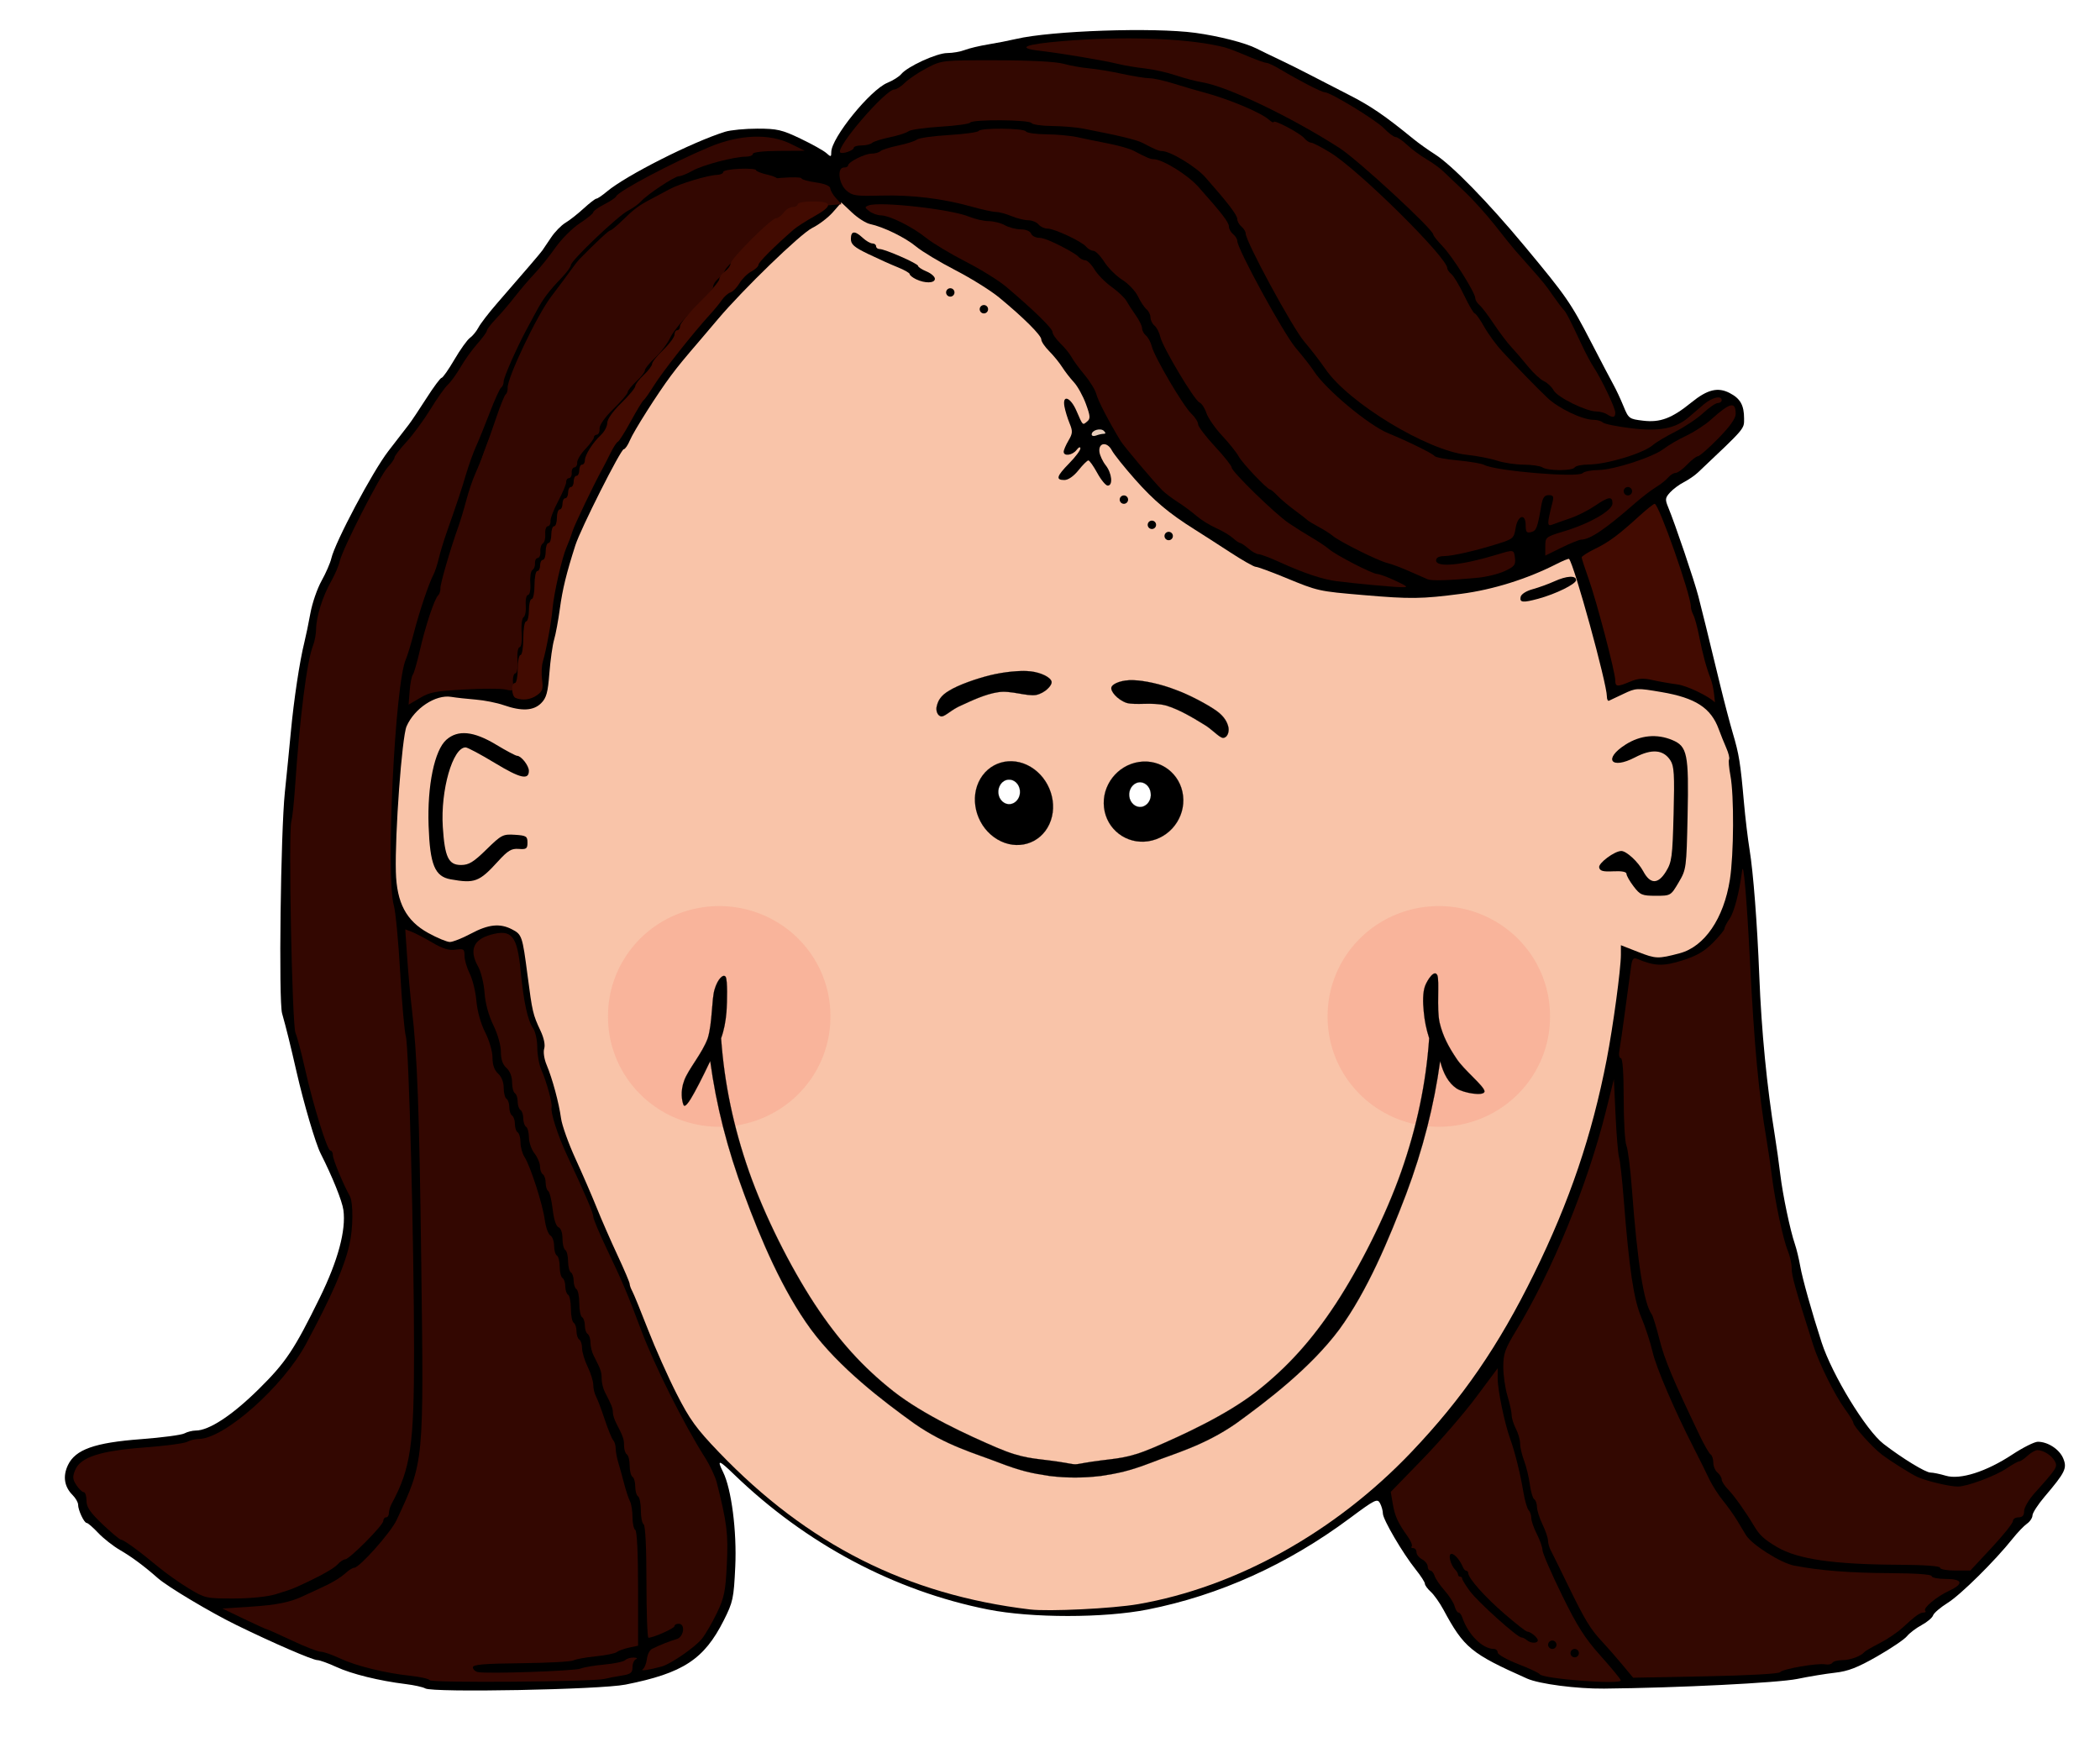 <?xml version="1.0"?><svg width="750" height="628" xmlns="http://www.w3.org/2000/svg" xmlns:xlink="http://www.w3.org/1999/xlink">
 <defs>
  <filter height="200%" width="200%" y="-50%" x="-50%" id="path2247_blur">
   <feGaussianBlur stdDeviation="10" in="SourceGraphic"/>
  </filter>
  <symbol id="svg_80" height="515.135" width="458.163">
   <g>
    <title>Layer 1</title>
    <g id="svg_72">
     <path d="m249.515,214.12c0.694,5.254 -3.563,10.146 -9.513,10.932c-5.948,0.785 -11.354,-2.839 -12.048,-8.093c-0.694,-5.255 3.594,-10.146 9.542,-10.931c5.949,-0.786 11.324,2.838 12.019,8.092l0,0z" id="svg_79" stroke-miterlimit="10" stroke-width="0.036" stroke="black" fill-rule="evenodd"/>
     <path d="m240.697,213.486c0.241,1.601 -0.906,3.11 -2.537,3.321c-1.6,0.212 -3.109,-0.936 -3.321,-2.566c-0.211,-1.601 0.937,-3.11 2.566,-3.321c1.601,-0.212 3.08,0.935 3.292,2.566l0,0z" id="svg_78" stroke-miterlimit="10" stroke-width="0.036" stroke="black" fill-rule="evenodd" fill="white"/>
     <path d="m193.742,210.859c-2.506,4.801 -0.211,10.961 5.103,13.739c5.314,2.777 11.686,1.147 14.192,-3.654c2.506,-4.801 0.212,-10.931 -5.103,-13.739c-5.314,-2.778 -11.655,-1.148 -14.192,3.654l0,0z" id="svg_77" stroke-miterlimit="10" stroke-width="0.036" stroke="black" fill-rule="evenodd"/>
     <path d="m199.449,211.825c-0.755,1.449 -0.211,3.231 1.238,3.986c1.45,0.785 3.231,0.211 4.016,-1.238c0.755,-1.449 0.181,-3.23 -1.268,-3.986c-1.45,-0.755 -3.231,-0.212 -3.986,1.238l0,0z" id="svg_76" stroke-miterlimit="10" stroke-width="0.036" stroke="black" fill-rule="evenodd" fill="white"/>
     <path d="m258.664,193.768c-2.506,-1.57 -7.55,-3.926 -11.294,-5.103c-3.864,-1.329 -8.515,-2.205 -11.384,-2.265c-3.02,-0.121 -5.646,0.755 -6.009,1.691c-0.332,0.906 1.54,2.929 4.106,3.745c2.566,0.634 7.127,-0.242 10.78,0.634c3.533,0.906 7.397,2.959 10.085,4.409c2.507,1.238 4.229,3.17 5.406,3.352c1.146,0.06 1.751,-1.238 1.57,-2.386c-0.24,-1.118 -0.936,-2.598 -3.26,-4.077l0,0z" id="svg_75" stroke-miterlimit="10" stroke-width="0.036" stroke="black" fill-rule="evenodd"/>
     <path d="m185.77,188.875c2.416,-1.329 7.398,-2.869 11.203,-3.684c3.714,-0.785 8.214,-1.208 11.053,-0.906c2.747,0.302 5.314,1.389 5.615,2.446c0.212,0.906 -1.811,2.749 -4.197,3.201c-2.566,0.393 -6.915,-1.147 -10.357,-0.664c-3.533,0.453 -7.368,2.083 -9.995,3.14c-2.658,0.966 -4.318,2.597 -5.436,2.688c-1.178,-0.061 -1.691,-1.54 -1.298,-2.567c0.302,-1.087 0.936,-2.415 3.412,-3.654l0,0z" id="svg_74" stroke-miterlimit="10" stroke-width="0.036" stroke="black" fill-rule="evenodd"/>
     <path d="m215.242,373.95c-6.584,-0.846 -9.211,-0.574 -16.729,-3.412c-7.549,-2.869 -19.688,-7.7 -28.053,-13.469c-8.334,-5.797 -14.917,-12.169 -21.53,-21.017c-6.613,-8.907 -13.559,-21.016 -17.846,-31.736c-4.258,-10.72 -6.734,-21.197 -7.609,-31.978l0,0c0.785,-1.872 1.238,-3.925 1.479,-6.401c0.181,-2.566 0.302,-7.398 -0.211,-8.305c-0.634,-0.875 -2.234,0.514 -3.05,3.021c-0.815,2.415 -0.574,7.972 -1.842,11.655c-1.45,3.594 -5.345,7.489 -6.432,10.176c-1.147,2.657 -0.574,4.953 -0.242,5.738c0.211,0.664 0.815,0.362 2.054,-1.39c1.238,-1.812 2.959,-4.711 5.284,-9.028l0,0c1.631,10.629 4.681,21.167 9.271,31.979c4.499,10.779 10.448,23.1 18.208,32.43c7.73,9.21 19.627,17.183 28.233,22.618c8.667,5.314 16.699,7.186 23.04,9.36c6.16,2.083 8.999,2.566 13.74,3.201c4.74,0.514 9.3,0.514 14.131,0c4.65,-0.635 7.52,-1.118 13.74,-3.201c6.25,-2.175 14.313,-4.046 23.039,-9.36c8.545,-5.436 20.443,-13.408 28.234,-22.618c7.729,-9.33 13.527,-21.65 18.208,-32.43c4.62,-10.812 7.64,-21.35 9.301,-31.979l0,0c0.905,3.17 2.385,5.314 4.438,6.553c1.993,1.178 7.579,1.932 7.67,0.755c0,-1.238 -5.707,-5.194 -7.67,-7.912c-2.145,-2.808 -3.715,-5.375 -4.591,-8.636c-0.845,-3.383 0,-9.874 -0.604,-11.324c-0.784,-1.539 -2.718,1.088 -3.352,2.537c-0.634,1.479 -0.634,3.956 -0.362,6.16c0.212,2.113 0.664,4.167 1.479,6.401l0,0c-0.846,10.78 -3.352,21.258 -7.609,31.978c-4.288,10.721 -11.233,22.829 -17.846,31.736c-6.613,8.848 -13.196,15.22 -21.53,21.017c-8.365,5.769 -20.504,10.6 -28.053,13.469c-7.519,2.838 -10.146,2.566 -16.729,3.412c-6.579,0.876 -3.047,0.876 -9.659,0l0,0z" id="svg_73" stroke-miterlimit="10" stroke-width="0.036" stroke="black" fill-rule="evenodd" fill="black"/>
    </g>
   </g>
  </symbol>
 </defs>
 <g>
  <title>Layer 1</title>
  <path fill="#000000" id="path2243" d="m151.889,603.05c-0.825,-0.484 -3.975,-1.184 -7,-1.555c-9.468,-1.161 -19.295,-3.587 -24.772,-6.115c-2.9,-1.339 -5.937,-2.434 -6.749,-2.434c-1.694,0 -15.812,-6.115 -28.979,-12.553c-9.239,-4.517 -24.51,-13.638 -28.024,-16.739c-4.837,-4.267 -9.306,-7.585 -13.476,-10.007c-2.475,-1.437 -5.999,-4.208 -7.831,-6.157c-1.832,-1.949 -3.672,-3.544 -4.089,-3.544c-0.934,0 -3.079,-4.562 -3.079,-6.547c0,-0.799 -0.889,-2.341 -1.975,-3.427c-2.966,-2.966 -3.544,-6.716 -1.648,-10.692c2.657,-5.572 9.521,-8.011 26.052,-9.257c7.483,-0.564 14.468,-1.487 15.522,-2.051c1.054,-0.564 2.874,-1.026 4.045,-1.026c4.772,0 13.02,-5.42 22.523,-14.8c9.66,-9.535 12.695,-14.083 21.823,-32.7c6.484,-13.225 9.391,-24.027 8.411,-31.255c-0.44,-3.243 -3.917,-11.875 -8.155,-20.245c-1.78,-3.515 -5.982,-17.765 -8.551,-29c-2.307,-10.088 -3.604,-15.329 -5.195,-21c-1.259,-4.487 -0.499,-64.786 0.995,-79c0.607,-5.775 1.567,-15.45 2.133,-21.5c1.082,-11.568 3.148,-25.27 4.825,-32c0.548,-2.2 1.528,-6.925 2.177,-10.5c0.649,-3.575 2.436,-8.75 3.972,-11.5c1.536,-2.75 3.104,-6.35 3.485,-8c1.349,-5.845 14.753,-31.075 20.365,-38.333c3.132,-4.05 6.437,-8.332 7.345,-9.515c0.908,-1.183 3.736,-5.414 6.285,-9.401c2.549,-3.988 4.975,-7.25 5.391,-7.25c0.417,0 2.473,-2.932 4.569,-6.516c2.096,-3.584 4.594,-7.071 5.549,-7.75c0.956,-0.679 2.332,-2.359 3.059,-3.734c0.727,-1.375 3.611,-5.135 6.409,-8.355c10.783,-12.411 15.725,-18.183 16.393,-19.145c0.382,-0.55 1.798,-2.645 3.148,-4.655c1.35,-2.01 3.631,-4.35 5.07,-5.2c1.439,-0.85 4.36,-3.143 6.491,-5.095c2.132,-1.952 4.203,-3.55 4.603,-3.55c0.4,0 2.086,-1.143 3.745,-2.539c6.8,-5.722 30.47,-17.695 42.207,-21.349c1.964,-0.612 7.152,-1.112 11.528,-1.112c7.067,0 8.793,0.4 15.429,3.577c4.109,1.967 8.259,4.287 9.222,5.155c1.608,1.45 1.75,1.42 1.75,-0.361c0,-5.059 13.929,-22.247 20.057,-24.748c1.956,-0.799 4.179,-2.202 4.94,-3.119c2.274,-2.74 12.692,-7.504 16.41,-7.504c1.905,0 4.73,-0.491 6.279,-1.092c1.548,-0.601 5.29,-1.495 8.315,-1.988c3.025,-0.493 7.525,-1.373 10,-1.955c12.568,-2.959 49.125,-4.206 64,-2.184c8.4,1.142 17.936,3.583 21.883,5.601c1.44,0.736 5.092,2.507 8.117,3.936c3.025,1.429 7.975,3.893 11,5.476c3.025,1.583 9.325,4.827 14,7.208c7.675,3.91 12.745,7.379 22.857,15.64c1.846,1.508 5.31,3.981 7.697,5.495c6.054,3.839 18.933,17.032 32.128,32.908c14.899,17.928 16.395,20.089 23.72,34.274c3.46,6.7 7.044,13.531 7.965,15.181c0.921,1.65 2.52,5.069 3.553,7.599c1.825,4.467 2.026,4.616 7.031,5.209c6.116,0.724 10.245,-0.837 17.245,-6.522c5.698,-4.627 9.426,-5.55 13.636,-3.373c3.823,1.977 5.168,4.352 5.168,9.124c0,3.817 0.591,3.125 -16.5,19.29c-1.1,1.04 -3.351,2.584 -5.002,3.43c-1.651,0.846 -3.879,2.507 -4.95,3.69c-1.744,1.927 -1.809,2.487 -0.62,5.352c2.427,5.849 9.291,26.119 10.735,31.7c1.451,5.61 3.022,12 7.744,31.5c1.465,6.05 3.531,13.925 4.59,17.5c2.204,7.437 2.714,10.61 3.938,24.5c0.485,5.5 1.396,13.15 2.026,17c1.326,8.111 2.736,26.409 3.468,45c0.785,19.938 2.689,39.458 5.611,57.5c0.579,3.575 1.429,9.65 1.89,13.5c0.888,7.423 3.528,20.005 5.246,25c0.567,1.65 1.408,5.138 1.868,7.75c0.798,4.53 4.15,16.484 7.642,27.25c3.766,11.612 15.875,31.455 22.142,36.283c6.666,5.136 14.984,10.217 16.727,10.217c0.943,0 3.406,0.507 5.474,1.126c5.13,1.537 14.457,-1.427 23.743,-7.545c3.825,-2.52 7.939,-4.582 9.141,-4.582c3.597,0 7.724,2.707 9.066,5.947c1.452,3.505 0.745,4.959 -6.642,13.661c-2.385,2.809 -4.336,5.821 -4.336,6.693c0,0.872 -0.885,2.205 -1.967,2.963c-1.082,0.758 -3.372,3.146 -5.089,5.307c-6.278,7.902 -18.567,20.062 -23.202,22.957c-2.616,1.635 -4.976,3.656 -5.244,4.491c-0.268,0.836 -2.105,2.391 -4.082,3.455c-1.977,1.065 -4.342,2.861 -5.256,3.991c-0.914,1.13 -5.711,4.372 -10.661,7.204c-6.975,3.991 -10.35,5.3 -15,5.819c-3.3,0.369 -9.375,1.369 -13.5,2.223c-6.76,1.399 -42.759,3.202 -69,3.456c-9.803,0.095 -23.142,-1.644 -27.5,-3.584c-20.02,-8.914 -22.532,-10.981 -29.86,-24.584c-1.333,-2.475 -3.373,-5.357 -4.532,-6.405c-1.159,-1.048 -2.108,-2.351 -2.108,-2.897c0,-0.546 -1.481,-2.838 -3.292,-5.095c-4.589,-5.72 -11.708,-17.868 -11.708,-19.979c0,-0.966 -0.461,-2.616 -1.023,-3.668c-0.943,-1.762 -1.789,-1.342 -10.75,5.325c-22.257,16.561 -46.626,27.573 -72.227,32.639c-15.589,3.085 -41.449,3.086 -57,0.002c-33.428,-6.628 -65.076,-23.465 -90.75,-48.28c-5.445,-5.263 -6.187,-5.423 -3.904,-0.843c3.005,6.029 4.958,21.187 4.361,33.841c-0.536,11.343 -0.807,12.608 -4.099,19.146c-7.028,13.956 -14.551,18.874 -35.108,22.951c-9.054,1.796 -68.822,2.938 -71.5,1.366z"/>
  <path fill="#330701" id="path2241" d="m215.889,599.649c1.375,-0.337 4.188,-0.878 6.25,-1.203c3.113,-0.49 3.75,-0.993 3.75,-2.961c0,-1.304 0.562,-2.598 1.25,-2.876c0.688,-0.277 0.327,-0.54 -0.8,-0.583c-1.127,-0.043 -2.497,0.368 -3.044,0.915c-0.547,0.547 -3.899,1.257 -7.45,1.579c-3.551,0.322 -7.356,0.967 -8.456,1.434c-2.076,0.881 -33.668,1.953 -36.75,1.248c-0.962,-0.22 -1.75,-0.979 -1.75,-1.687c0,-0.991 3.93,-1.328 17.14,-1.466c9.427,-0.099 17.865,-0.55 18.75,-1.003c0.885,-0.452 4.489,-1.11 8.008,-1.46c3.519,-0.351 6.894,-1.036 7.5,-1.522c0.606,-0.486 2.565,-1.197 4.352,-1.579l3.25,-0.695l0,-20.362c0,-12.496 -0.386,-20.6 -1,-20.98c-0.55,-0.34 -1,-2.398 -1,-4.573c0,-2.175 -0.406,-4.736 -0.903,-5.691c-0.496,-0.955 -1.427,-3.761 -2.068,-6.236c-0.641,-2.475 -1.585,-5.882 -2.097,-7.571c-0.513,-1.689 -0.932,-3.962 -0.932,-5.05c0,-1.089 -0.398,-2.406 -0.884,-2.929c-0.486,-0.523 -1.857,-3.875 -3.047,-7.45c-1.19,-3.575 -2.592,-7.281 -3.116,-8.236c-0.524,-0.955 -0.953,-2.783 -0.953,-4.062c0,-1.279 -0.9,-4.189 -2,-6.465c-1.1,-2.277 -2,-5.26 -2,-6.629c0,-1.369 -0.45,-2.767 -1,-3.107c-0.55,-0.34 -1,-1.69 -1,-3c0,-1.31 -0.45,-2.66 -1,-3c-0.55,-0.34 -1,-2.59 -1,-5c0,-2.41 -0.45,-4.66 -1,-5c-0.55,-0.34 -1,-1.69 -1,-3c0,-1.31 -0.45,-2.66 -1,-3c-0.55,-0.34 -1,-2.14 -1,-4c0,-1.86 -0.45,-3.66 -1,-4c-0.55,-0.34 -1,-1.919 -1,-3.509c0,-1.59 -0.607,-3.251 -1.349,-3.691c-0.742,-0.44 -1.635,-2.95 -1.985,-5.578c-0.738,-5.551 -5.141,-19.212 -7.231,-22.437c-0.789,-1.218 -1.435,-3.554 -1.435,-5.191c0,-1.637 -0.45,-3.254 -1,-3.594c-0.55,-0.34 -1,-1.69 -1,-3c0,-1.31 -0.45,-2.66 -1,-3c-0.55,-0.34 -1,-1.69 -1,-3c0,-1.31 -0.45,-2.66 -1,-3c-0.55,-0.34 -1,-2.097 -1,-3.904c0,-2.016 -0.773,-3.986 -2,-5.096c-1.345,-1.217 -2,-3.08 -2,-5.688c0,-2.199 -1.131,-6.11 -2.612,-9.032c-1.578,-3.114 -2.82,-7.553 -3.137,-11.217c-0.289,-3.334 -1.364,-7.732 -2.388,-9.773c-1.024,-2.041 -1.863,-4.904 -1.863,-6.363c0,-2.416 -0.286,-2.611 -3.2,-2.184c-2.337,0.343 -4.559,-0.332 -8.242,-2.503c-2.773,-1.635 -6.094,-3.373 -7.381,-3.862l-2.338,-0.889l0.706,10.256c0.388,5.641 1.111,13.631 1.605,17.756c1.985,16.566 2.712,36.061 3.412,91.5c0.905,71.564 1.015,70.423 -8.83,91.5c-2.063,4.417 -13.258,17 -15.125,17c-0.523,0 -1.776,0.748 -2.786,1.661c-2.223,2.012 -5.162,3.765 -9.822,5.857c-1.925,0.864 -4.4,2.008 -5.5,2.542c-4.644,2.253 -9.576,3.254 -19,3.858l-10,0.641l7.754,3.721c4.265,2.046 7.951,3.721 8.191,3.721c0.24,0 4.261,1.8 8.935,4c4.674,2.2 9.307,4 10.295,4c0.988,0 4.053,1.063 6.811,2.362c5.737,2.703 16.151,5.272 25.287,6.238c3.45,0.365 6.527,1.075 6.839,1.579c0.615,0.995 58.177,0.555 62.389,-0.477z"/>
  <path fill="#330801" id="path2239" d="m578.866,600.196c-0.013,-0.412 -3.228,-4.328 -7.145,-8.702c-5.74,-6.409 -8.452,-10.675 -13.977,-21.988c-3.77,-7.72 -6.855,-14.847 -6.855,-15.838c0,-0.991 -0.9,-3.566 -2,-5.723c-1.1,-2.156 -2,-4.748 -2,-5.76c0,-1.012 -0.427,-2.267 -0.948,-2.79c-0.521,-0.523 -1.364,-3.425 -1.872,-6.45c-1.135,-6.757 -3.016,-14.351 -4.706,-19c-1.995,-5.488 -4.474,-17.411 -4.474,-21.519l0,-3.733l-7.734,10.376c-4.253,5.707 -12.846,15.644 -19.095,22.082l-11.362,11.706l0.697,4.126c0.76,4.496 1.819,6.852 5.214,11.589c1.221,1.704 1.934,3.385 1.583,3.736c-0.35,0.35 -0.112,0.637 0.53,0.637c0.642,0 1.167,0.659 1.167,1.465c0,0.806 0.9,1.946 2,2.535c1.1,0.589 2,1.73 2,2.535c0,0.806 0.42,1.465 0.933,1.465c0.513,0 1.205,0.859 1.538,1.908c0.333,1.05 1.943,3.412 3.578,5.25c1.635,1.838 3.241,4.354 3.57,5.592c0.329,1.237 0.946,2.25 1.373,2.25c0.426,0 1.04,0.788 1.364,1.75c2.05,6.089 7.215,11.25 11.258,11.25c0.762,0 1.386,0.578 1.386,1.284c0,0.706 3.263,2.552 7.25,4.103c3.987,1.55 7.48,3.188 7.762,3.64c1.037,1.664 29.013,3.811 28.965,2.223z"/>
  <path fill="#000000" id="path2237" d="m560.889,590.446c0,-0.825 0.675,-1.5 1.5,-1.5c0.825,0 1.5,0.675 1.5,1.5c0,0.825 -0.675,1.5 -1.5,1.5c-0.825,0 -1.5,-0.675 -1.5,-1.5z"/>
  <path fill="#000000" id="path2235" d="m552.889,587.446c0,-0.825 0.675,-1.5 1.5,-1.5c0.825,0 1.5,0.675 1.5,1.5c0,0.825 -0.675,1.5 -1.5,1.5c-0.825,0 -1.5,-0.675 -1.5,-1.5z"/>
  <path fill="#330801" id="path2231" d="m635.743,597.255c0.766,-1.153 13.375,-3.341 16.161,-2.805c1.068,0.206 2.203,-0.048 2.522,-0.565c0.319,-0.516 1.933,-0.939 3.587,-0.939c2.785,0 6.698,-1.453 7.875,-2.924c0.275,-0.344 2.685,-1.739 5.355,-3.1c2.67,-1.362 6.327,-3.825 8.127,-5.476c4.868,-4.464 6.307,-5.5 7.643,-5.5c0.665,0 0.917,-0.292 0.56,-0.649c-0.902,-0.902 4.062,-5.042 8.54,-7.121c5.358,-2.489 4.854,-4.23 -1.224,-4.23c-2.75,0 -5,-0.45 -5,-1c0,-0.618 -5.631,-1.027 -14.75,-1.071c-14.398,-0.069 -25.049,-0.902 -34.358,-2.686c-4.793,-0.919 -15.186,-7.51 -17.25,-10.941c-0.628,-1.045 -2.043,-3.392 -3.143,-5.217c-1.1,-1.824 -3.35,-4.978 -5,-7.008c-1.65,-2.03 -3.854,-5.466 -4.897,-7.634c-2.286,-4.751 -3.139,-6.471 -5.591,-11.266c-6.832,-13.364 -13.361,-28.56 -14.641,-34.077c-0.825,-3.556 -2.66,-9.196 -4.08,-12.533c-2.707,-6.365 -4.338,-17.311 -6.27,-42.067c-0.558,-7.15 -1.306,-13.9 -1.662,-15c-0.356,-1.1 -0.92,-7.85 -1.254,-15l-0.606,-13l-2.87,11.5c-6.59,26.408 -19.183,57.118 -32.245,78.636c-3.75,6.177 -4.385,8.008 -4.385,12.635c0,2.976 0.67,7.62 1.489,10.32c0.819,2.7 1.497,5.809 1.506,6.909c0.009,1.1 0.689,3.289 1.511,4.864c0.822,1.575 1.494,3.929 1.494,5.23c0,1.301 0.641,4.062 1.424,6.136c0.783,2.074 1.709,5.897 2.058,8.497c0.349,2.6 1.058,4.989 1.576,5.309c0.518,0.32 0.958,1.568 0.976,2.773c0.019,1.205 0.903,3.991 1.966,6.191c1.063,2.2 1.947,4.794 1.966,5.764c0.019,0.97 0.457,2.545 0.975,3.5c0.517,0.955 3.347,6.686 6.287,12.736c5.982,12.308 7.93,15.5 12.272,20.111c1.65,1.752 4.773,5.318 6.94,7.925l3.94,4.74l25.915,-0.498c15.06,-0.29 26.185,-0.905 26.56,-1.469z"/>
  <path fill="#330801" id="path2229" d="m236.309,595.232c3.243,-0.892 11.95,-6.902 14.38,-9.924c1.265,-1.574 3.666,-5.707 5.336,-9.184c2.653,-5.527 3.102,-7.73 3.565,-17.5c0.514,-10.862 0.062,-14.537 -3.573,-29.039c-0.532,-2.124 -2.437,-6.174 -4.232,-9c-7.576,-11.925 -18.183,-33.122 -22.88,-45.72c-4.605,-12.353 -6.689,-17.277 -12.126,-28.648c-2.69,-5.626 -4.891,-10.863 -4.891,-11.638c0,-1.362 -2.624,-7.506 -9.453,-22.133c-3.279,-7.023 -5.903,-15.24 -5.441,-17.038c0.339,-1.317 -1.834,-9.241 -3.632,-13.246c-0.811,-1.806 -1.474,-5.419 -1.474,-8.027c0,-2.627 -0.679,-5.712 -1.521,-6.914c-1.907,-2.722 -3.334,-9.314 -4.413,-20.378c-1.235,-12.668 -3.191,-15.06 -10.633,-13.006c-6.297,1.739 -7.832,5.558 -4.569,11.368c1.026,1.826 2.061,6.04 2.302,9.365c0.275,3.8 1.44,8.094 3.135,11.56c1.56,3.189 2.698,7.199 2.698,9.51c0,2.725 0.636,4.571 2,5.805c1.227,1.11 2,3.08 2,5.096c0,1.807 0.45,3.564 1,3.904c0.55,0.34 1,1.69 1,3c0,1.31 0.45,2.66 1,3c0.55,0.34 1,1.69 1,3c0,1.31 0.45,2.66 1,3c0.55,0.34 1.01,2.054 1.022,3.809c0.012,1.755 0.902,4.316 1.978,5.691c1.076,1.375 1.966,3.486 1.978,4.691c0.012,1.205 0.472,2.469 1.022,2.809c0.55,0.34 1,1.69 1,3c0,1.31 0.406,2.633 0.902,2.939c0.496,0.306 1.211,3.225 1.59,6.486c0.425,3.666 1.226,6.136 2.098,6.47c0.839,0.322 1.41,1.948 1.41,4.014c0,1.91 0.45,3.75 1,4.09c0.55,0.34 1,2.14 1,4c0,1.86 0.45,3.66 1,4c0.55,0.34 1,1.69 1,3c0,1.31 0.45,2.66 1,3c0.55,0.34 1,2.59 1,5c0,2.41 0.45,4.66 1,5c0.55,0.34 1,1.69 1,3c0,1.31 0.45,2.66 1,3c0.55,0.34 1,1.723 1,3.073c0,1.35 0.52,3.461 1.156,4.691c2.53,4.894 2.844,5.803 2.844,8.236c0,1.39 0.52,3.534 1.156,4.764c2.428,4.697 2.844,5.755 2.844,7.236c0,0.84 0.52,2.534 1.156,3.764c2.525,4.884 2.844,5.8 2.844,8.164c0,1.35 0.45,2.733 1,3.073c0.55,0.34 1,2.14 1,4c0,1.86 0.45,3.66 1,4c0.55,0.34 1,1.915 1,3.5c0,1.585 0.45,3.16 1,3.5c0.55,0.34 1,2.59 1,5c0,2.41 0.45,4.66 1,5c0.613,0.379 1,8.344 1,20.559c0,10.968 0.322,19.941 0.717,19.941c1.748,0 9.283,-3.357 9.283,-4.136c0,-0.475 0.675,-0.864 1.5,-0.864c2.523,0 1.873,4.761 -0.75,5.495c-2.252,0.631 -5.934,2.091 -8.75,3.471c-0.825,0.404 -1.653,2.038 -1.84,3.631c-0.187,1.593 -0.862,3.249 -1.5,3.68c-1.079,0.729 2.319,0.231 6.761,-0.992z"/>
  <path fill="#f9c4a9" id="path2227" d="m406.389,572.966c35.073,-6.066 70.406,-25.706 97.595,-54.246c18.319,-19.229 31.226,-37.984 43.89,-63.774c12.713,-25.889 20.684,-49.393 25.942,-76.5c2.291,-11.807 5.073,-32.361 5.073,-37.477l0,-3.374l6.164,2.416c6.327,2.479 7.128,2.504 14.836,0.46c8.876,-2.354 15.742,-12.415 17.923,-26.265c1.43,-9.079 1.536,-30.106 0.189,-37.243c-0.518,-2.741 -0.731,-5.324 -0.474,-5.739c0.257,-0.415 -0.179,-2.223 -0.968,-4.016c-0.789,-1.794 -2.012,-4.836 -2.717,-6.761c-2.795,-7.631 -8.284,-11.187 -20.472,-13.264c-8.741,-1.49 -9.101,-1.473 -13.481,0.607c-2.475,1.176 -4.838,2.292 -5.25,2.481c-0.413,0.189 -0.75,-0.493 -0.75,-1.515c0,-4.619 -11.7,-47.161 -13.512,-49.128c-0.162,-0.176 -2.182,0.643 -4.488,1.82c-10.471,5.342 -22.699,9.168 -34,10.638c-14.233,1.851 -18.074,1.902 -34.935,0.458c-16.172,-1.385 -16.168,-1.384 -27.932,-6.234c-5.151,-2.124 -9.899,-3.862 -10.549,-3.862c-0.651,0 -4.807,-2.363 -9.236,-5.25c-4.429,-2.888 -10.032,-6.491 -12.451,-8.007c-9.241,-5.793 -14.633,-10.317 -21.398,-17.956c-3.85,-4.347 -7.591,-9.03 -8.314,-10.407c-1.66,-3.161 -4.797,-2.8 -4.43,0.51c0.141,1.27 1.153,3.45 2.25,4.844c2.232,2.838 2.673,7.265 0.723,7.265c-0.699,0 -2.377,-2.025 -3.729,-4.5c-1.352,-2.475 -2.786,-4.5 -3.186,-4.5c-0.401,0 -1.985,1.575 -3.521,3.5c-1.704,2.135 -3.67,3.5 -5.043,3.5c-3.203,0 -2.81,-1.347 1.75,-6c2.2,-2.244 3.986,-4.625 3.968,-5.29c-0.018,-0.691 -0.601,-0.459 -1.36,0.54c-1.467,1.933 -4.608,2.379 -4.608,0.654c0,-0.603 0.773,-2.404 1.718,-4.004c1.498,-2.536 1.547,-3.324 0.386,-6.154c-0.733,-1.785 -1.557,-4.484 -1.831,-5.996c-0.802,-4.418 2.149,-3.382 4.272,1.5c2.362,5.431 2.167,5.235 3.831,3.853c1.224,-1.016 1.16,-1.902 -0.452,-6.313c-1.032,-2.822 -2.953,-6.292 -4.27,-7.711c-1.317,-1.419 -3.212,-3.867 -4.211,-5.44c-0.999,-1.573 -3.083,-4.126 -4.629,-5.673c-1.547,-1.547 -2.813,-3.427 -2.813,-4.177c0,-1.483 -6.304,-7.763 -15,-14.941c-3.025,-2.497 -10.088,-6.908 -15.695,-9.801c-5.607,-2.893 -11.907,-6.686 -14,-8.429c-3.88,-3.23 -11.661,-7.031 -16.486,-8.054c-1.474,-0.312 -4.377,-2.168 -6.451,-4.124l-3.771,-3.556l-3.049,3.486c-1.677,1.917 -5,4.448 -7.386,5.623c-4.136,2.038 -24.673,21.909 -33.663,32.57c-2.2,2.609 -5.003,5.912 -6.23,7.341c-5.924,6.899 -7.985,9.409 -10.561,12.859c-4.79,6.415 -13.297,19.828 -14.654,23.105c-0.714,1.723 -1.69,3.132 -2.17,3.132c-1.074,0 -15.422,28.47 -17.278,34.285c-3.246,10.171 -4.595,15.698 -5.545,22.715c-0.558,4.125 -1.479,9.075 -2.047,11c-0.568,1.925 -1.327,7.307 -1.688,11.959c-0.539,6.958 -1.062,8.866 -2.947,10.75c-2.722,2.722 -6.92,2.945 -13.34,0.71c-2.452,-0.854 -6.952,-1.751 -10,-1.994c-3.048,-0.243 -6.992,-0.681 -8.764,-0.973c-5.574,-0.92 -13.176,4.101 -15.968,10.548c-1.641,3.789 -4.188,38.524 -3.812,52c0.307,11.035 3.692,17.428 11.527,21.768c3.209,1.778 6.703,3.232 7.765,3.232c1.061,0 4.46,-1.35 7.552,-3c6.212,-3.315 10.314,-3.747 14.588,-1.537c3.594,1.859 3.755,2.329 5.585,16.355c1.73,13.255 1.927,14.098 4.655,19.905c1.218,2.593 1.722,5.048 1.305,6.36c-0.382,1.204 -0.01,3.726 0.853,5.777c2.062,4.903 4.421,13.644 5.165,19.14c0.335,2.475 2.664,8.986 5.176,14.468c2.512,5.482 5.921,13.349 7.576,17.482c1.655,4.133 4.977,11.726 7.382,16.874c2.406,5.148 4.374,9.775 4.374,10.281c0,0.507 0.428,1.703 0.951,2.658c0.523,0.955 3.049,7.136 5.614,13.736c2.565,6.6 7.157,16.899 10.205,22.886c4.675,9.185 7.039,12.447 15.126,20.873c31.58,32.902 67.168,50.886 111.104,56.145c6.613,0.792 29.509,-0.329 38.5,-1.884z"/>
  <path fill="#000000" id="path2213" d="m583.44,316.602c-1.403,-1.839 -2.551,-3.861 -2.551,-4.492c0,-0.736 -1.692,-1.061 -4.713,-0.906c-3.67,0.189 -4.787,-0.117 -5.049,-1.38c-0.321,-1.547 5.508,-5.878 7.911,-5.878c1.837,0 6.04,3.885 7.832,7.238c2.495,4.671 5.265,4.719 8.094,0.141c2.11,-3.414 2.342,-5.156 2.743,-20.536c0.37,-14.201 0.19,-17.182 -1.156,-19.237c-2.507,-3.825 -6.616,-4.172 -12.57,-1.059c-8.639,4.517 -11.549,0.601 -3.396,-4.569c5.286,-3.352 11.129,-3.914 16.664,-1.601c5.372,2.245 5.933,5 5.467,26.867c-0.404,18.959 -0.454,19.33 -3.214,24.006c-2.789,4.726 -2.83,4.75 -8.157,4.75c-4.896,0 -5.572,-0.286 -7.905,-3.344z"/>
  <path fill="#000000" id="path2211" d="m160.941,314.065c-5.662,-1.016 -7.374,-5.174 -7.871,-19.126c-0.511,-14.337 2.113,-27.01 6.366,-30.742c4.12,-3.616 9.734,-3.061 17.711,1.75c3.648,2.2 7.037,4 7.532,4c1.452,0 4.21,3.511 4.21,5.36c0,3.408 -3.082,2.702 -12.121,-2.773c-5.073,-3.073 -9.788,-5.587 -10.479,-5.587c-4.597,0 -8.985,15.298 -8.143,28.392c0.695,10.818 2.026,13.608 6.491,13.608c2.809,0 4.449,-0.999 9.089,-5.539c5.36,-5.243 5.903,-5.524 10.163,-5.25c4.056,0.261 4.5,0.536 4.5,2.789c0,2.185 -0.394,2.47 -3.134,2.262c-2.606,-0.198 -3.86,0.56 -7.447,4.5c-6.624,7.277 -8.273,7.898 -16.867,6.356z"/>
  <path fill="#000000" id="path2203" d="m543.07,213.243c0.195,-1.015 1.942,-2.148 4.323,-2.804c2.197,-0.606 5.668,-1.864 7.713,-2.797c4.394,-2.004 7.782,-2.195 7.782,-0.44c0,1.382 -7.238,4.946 -13.5,6.647c-5.494,1.492 -6.7,1.377 -6.319,-0.606z"/>
  <path fill="#000000" id="path2199" d="m415.889,191.446c0,-0.825 0.675,-1.5 1.5,-1.5c0.825,0 1.5,0.675 1.5,1.5c0,0.825 -0.675,1.5 -1.5,1.5c-0.825,0 -1.5,-0.675 -1.5,-1.5z"/>
  <path fill="#000000" id="path2197" d="m409.889,187.446c0,-0.825 0.675,-1.5 1.5,-1.5c0.825,0 1.5,0.675 1.5,1.5c0,0.825 -0.675,1.5 -1.5,1.5c-0.825,0 -1.5,-0.675 -1.5,-1.5z"/>
  <path fill="#000000" id="path2195" d="m399.889,178.446c0,-0.825 0.675,-1.5 1.5,-1.5c0.825,0 1.5,0.675 1.5,1.5c0,0.825 -0.675,1.5 -1.5,1.5c-0.825,0 -1.5,-0.675 -1.5,-1.5z"/>
  <path fill="#000000" id="path2193" d="m349.889,110.446c0,-0.825 0.675,-1.5 1.5,-1.5c0.825,0 1.5,0.675 1.5,1.5c0,0.825 -0.675,1.5 -1.5,1.5c-0.825,0 -1.5,-0.675 -1.5,-1.5z"/>
  <path fill="#000000" id="path2191" d="m337.889,104.446c0,-0.825 0.675,-1.5 1.5,-1.5c0.825,0 1.5,0.675 1.5,1.5c0,0.825 -0.675,1.5 -1.5,1.5c-0.825,0 -1.5,-0.675 -1.5,-1.5z"/>
  <path fill="#000000" id="path2189" d="m327.139,99.726c-1.238,-0.597 -2.25,-1.418 -2.25,-1.824c0,-0.406 -1.913,-1.503 -4.25,-2.438c-2.338,-0.935 -7.062,-3.056 -10.5,-4.713c-5.089,-2.453 -6.25,-3.459 -6.25,-5.409c0,-2.92 1.382,-3.049 4.23,-0.395c1.181,1.1 2.737,2 3.458,2c0.721,0 1.311,0.45 1.311,1c0,0.55 0.562,0.999 1.25,0.997c1.892,-0.004 13.75,5.197 13.75,6.032c0,0.401 1.35,1.288 3,1.971c1.65,0.683 3,1.863 3,2.621c0,1.627 -3.532,1.71 -6.75,0.158z"/>
  <path fill="#330701" id="path2187" d="m98.389,569.437c2.75,-0.818 5.9,-1.89 7,-2.382c8.05,-3.6 13.722,-6.696 15.142,-8.265c0.917,-1.014 2.149,-1.843 2.736,-1.843c1.524,0 13.622,-12.186 13.622,-13.721c0,-0.703 0.45,-1.279 1,-1.279c0.55,0 1,-0.681 1,-1.514c0,-0.832 0.422,-2.295 0.938,-3.25c6.872,-12.721 8.066,-20.885 8.048,-55.027c-0.02,-38.444 -1.844,-108.228 -2.927,-112.005c-0.508,-1.771 -1.422,-12.104 -2.032,-22.962c-0.61,-10.858 -1.622,-21.542 -2.248,-23.742c-2.972,-10.433 0.408,-79.646 4.297,-88c0.512,-1.1 1.803,-5.375 2.868,-9.5c1.969,-7.623 5.385,-17.753 7.019,-20.813c0.495,-0.928 1.332,-3.487 1.86,-5.687c0.527,-2.2 1.75,-6.25 2.717,-9c4.064,-11.558 5.314,-15.311 6.995,-21c0.975,-3.3 2.589,-7.8 3.587,-10c0.998,-2.2 3.241,-7.724 4.984,-12.276c1.743,-4.552 3.557,-8.516 4.032,-8.809c0.475,-0.293 0.863,-1.282 0.863,-2.197c0,-1.429 4.875,-12.436 8.291,-18.718c0.598,-1.1 2.087,-3.86 3.308,-6.133c2.511,-4.674 4.474,-7.285 9.151,-12.171c1.788,-1.868 3.25,-3.879 3.25,-4.47c0,-1.584 16.771,-17.557 20.392,-19.422c1.71,-0.88 3.783,-2.358 4.608,-3.285c2.249,-2.525 12.028,-9.02 13.582,-9.02c0.747,0 2.94,-0.889 4.873,-1.975c3.681,-2.068 14.927,-5.025 19.107,-5.025c1.341,0 2.438,-0.45 2.438,-1c0,-0.591 3.785,-1.022 9.25,-1.053l9.25,-0.053l-4.936,-2.447c-7.663,-3.799 -18.335,-3.396 -29.064,1.099c-13.188,5.525 -32.607,15.804 -33.342,17.648c-0.188,0.473 -2.101,1.756 -4.25,2.853c-2.149,1.096 -3.908,2.359 -3.908,2.805c0,0.446 -2.146,2.202 -4.768,3.901c-2.622,1.699 -6.56,5.63 -8.75,8.736c-2.19,3.106 -5.557,7.304 -7.483,9.329c-1.926,2.025 -5.072,5.707 -6.992,8.182c-1.92,2.475 -4.957,6.032 -6.749,7.903c-1.792,1.872 -3.258,3.783 -3.258,4.247c0,0.464 -1.505,2.533 -3.345,4.597c-1.84,2.064 -4.544,5.824 -6.009,8.356c-1.465,2.532 -3.522,5.379 -4.57,6.328c-1.048,0.949 -3.857,4.908 -6.241,8.799c-2.384,3.891 -6.245,9.143 -8.579,11.672c-2.334,2.529 -4.247,5.023 -4.25,5.543c-0.003,0.52 -1.092,2.095 -2.42,3.5c-2.775,2.937 -16.123,29.066 -17.142,33.555c-0.374,1.65 -1.777,4.921 -3.116,7.27c-2.97,5.207 -5.302,12.627 -5.317,16.915c-0.006,1.752 -0.509,4.452 -1.118,6c-2.203,5.603 -4.718,25.516 -6.452,51.094c-0.346,5.103 -0.924,10.375 -1.285,11.715c-1.091,4.054 0.266,72.706 1.493,75.506c0.602,1.375 2.1,7 3.328,12.5c2.926,13.11 7.998,29.5 9.129,29.5c0.492,0 0.895,0.744 0.895,1.654c0,1.489 3.589,10.157 6.039,14.583c1.299,2.348 1.214,11.658 -0.16,17.499c-1.934,8.223 -6.331,18.262 -15.445,35.264c-8.2,15.297 -29.308,34 -38.373,34c-1.206,0 -3.052,0.46 -4.103,1.022c-1.05,0.562 -7.883,1.467 -15.184,2.01c-15.852,1.18 -22.911,3.469 -24.805,8.042c-1.006,2.428 -0.933,3.331 0.435,5.42c0.903,1.378 2.082,2.506 2.619,2.506c0.537,0 0.977,1.351 0.977,3.001c0,2.352 1.244,4.186 5.75,8.479c3.163,3.013 6.118,5.487 6.567,5.499c1,0.026 6.483,4.017 13.246,9.644c2.785,2.316 7.735,5.823 11,7.792c5.762,3.475 6.232,3.58 15.937,3.572c5.921,-0.005 12.039,-0.615 15,-1.496z"/>
  <path fill="#330801" id="path2185" d="m711.291,552.792c4.179,-4.485 7.598,-8.76 7.598,-9.5c0,-0.74 0.9,-1.346 2,-1.346c1.404,0 2.004,-0.671 2.012,-2.25c0.007,-1.237 1.694,-4.123 3.75,-6.413c7.991,-8.901 8.289,-9.372 7.208,-11.392c-1.113,-2.079 -4.053,-3.945 -6.216,-3.945c-0.757,0 -2.343,0.9 -3.524,2c-1.181,1.1 -2.511,2 -2.956,2c-0.445,0 -2.428,1.099 -4.405,2.443c-4.108,2.791 -14.198,6.557 -17.57,6.557c-2.89,0 -11.041,-1.929 -14.299,-3.384c-2.295,-1.025 -9.597,-5.616 -12.862,-8.086c-3.345,-2.531 -10.138,-10.125 -10.138,-11.333c0,-0.442 -1.306,-2.579 -2.902,-4.75c-3.638,-4.948 -9.318,-16.374 -11.405,-22.947c-6.504,-20.476 -7.692,-24.709 -7.692,-27.394c0,-1.671 -0.624,-4.516 -1.387,-6.322c-1.643,-3.89 -4.571,-17.642 -5.702,-26.784c-0.442,-3.575 -1.302,-9.425 -1.91,-13c-2.792,-16.416 -4.393,-33.647 -5.899,-63.5c-1.132,-22.434 -2.324,-36.256 -2.804,-32.5c-0.981,7.682 -2.835,14.821 -4.455,17.154c-1.014,1.46 -1.843,3.059 -1.843,3.553c0,0.494 -1.857,2.773 -4.126,5.065c-3.075,3.105 -5.87,4.717 -10.969,6.327c-6.81,2.149 -9.827,2.044 -16.094,-0.564c-1.347,-0.561 -1.784,-0.028 -2.159,2.631c-0.258,1.833 -1.192,8.734 -2.075,15.334c-0.883,6.6 -1.833,13.238 -2.111,14.75c-0.281,1.532 -0.054,2.75 0.514,2.75c0.646,0 1.02,5.3 1.02,14.453c0,7.949 0.439,15.487 0.976,16.75c0.537,1.263 1.427,8.372 1.979,15.797c1.936,26.07 4.261,40.696 7.075,44.5c0.407,0.55 1.648,4.6 2.758,9c1.811,7.178 4.752,14.201 14.332,34.221c1.637,3.422 3.405,6.486 3.928,6.809c0.523,0.323 0.952,1.632 0.952,2.907c0,1.275 0.675,2.879 1.5,3.563c0.825,0.685 1.5,1.803 1.5,2.486c0,0.683 1.059,2.315 2.353,3.628c2.091,2.12 6.232,7.946 9.186,12.923c1.996,3.362 3.664,4.893 8.296,7.612c7.357,4.318 20.147,6.169 43.415,6.281c9.119,0.044 14.75,0.453 14.75,1.071c0,0.55 2.431,1 5.402,1l5.402,0l7.598,-8.154z"/>
  <path fill="#420b01" id="path2183" d="m612.147,247.696c-0.217,-1.788 -0.752,-4.15 -1.188,-5.25c-1.486,-3.745 -2.911,-8.989 -4.078,-15c-0.641,-3.3 -1.576,-6.781 -2.079,-7.736c-0.503,-0.955 -0.914,-2.294 -0.914,-2.977c0,-4.24 -11.443,-36.787 -12.934,-36.787c-0.39,0 -2.808,1.912 -5.373,4.25c-7.58,6.906 -10.979,9.429 -15.973,11.855c-2.596,1.261 -4.721,2.627 -4.721,3.035c0,0.408 1.1,3.805 2.443,7.551c2.824,7.871 9.557,33.488 9.557,36.363c0,2.343 0.676,2.398 5.379,0.432c2.782,-1.162 4.61,-1.29 7.872,-0.55c2.337,0.53 6.325,1.23 8.862,1.555c3.435,0.44 11.217,4.157 13.463,6.431c0.042,0.043 -0.101,-1.385 -0.318,-3.172z"/>
  <path transform="rotate(-4.363, 222.822, 156.809)" fill="#330701" id="path2181" d="m159.161,241.667c6.511,0.125 13.123,0.632 14.693,1.127c2.728,0.86 2.855,0.758 2.855,-2.296c0,-1.758 0.499,-3.196 1.109,-3.196c0.61,0 1.109,-2.069 1.109,-4.599c0,-2.529 0.499,-4.599 1.109,-4.599c0.61,0 1.109,-2.252 1.109,-5.004c0,-2.752 0.499,-5.26 1.109,-5.573c0.61,-0.313 1.109,-2.2 1.109,-4.193c0,-1.994 0.499,-3.625 1.109,-3.625c0.61,0 1.109,-1.838 1.109,-4.085c0,-2.247 0.499,-4.34 1.109,-4.653c0.61,-0.313 1.109,-1.372 1.109,-2.354c0,-0.982 0.499,-1.785 1.109,-1.785c0.61,0 1.109,-1.01 1.109,-2.245c0,-1.235 0.499,-2.501 1.109,-2.814c0.61,-0.313 1.109,-1.786 1.109,-3.273c0,-1.488 0.499,-2.705 1.109,-2.705c0.61,0 1.109,-0.786 1.109,-1.746c0,-0.96 1.497,-4.107 3.327,-6.992c1.83,-2.885 3.327,-5.824 3.327,-6.532c0,-0.707 0.499,-1.286 1.109,-1.286c0.61,0 1.109,-0.828 1.109,-1.839c0,-1.012 0.499,-1.839 1.109,-1.839c0.61,0 1.109,-0.736 1.109,-1.635c0,-0.899 1.497,-2.994 3.327,-4.656c1.83,-1.662 3.327,-3.409 3.327,-3.884c0,-0.475 0.499,-0.863 1.109,-0.863c0.61,0 1.113,-0.931 1.119,-2.069c0.006,-1.241 2.207,-3.911 5.498,-6.668c3.019,-2.529 5.509,-5.039 5.535,-5.576c0.026,-0.538 1.544,-2.167 3.374,-3.621c1.83,-1.454 3.327,-3.106 3.327,-3.671c0,-0.565 1.785,-2.453 3.966,-4.197c2.181,-1.743 4.89,-4.825 6.019,-6.849c1.129,-2.023 5.327,-6.369 9.329,-9.657c4.002,-3.288 7.282,-6.551 7.288,-7.25c0.006,-0.699 0.932,-1.941 2.056,-2.759c1.124,-0.818 2.247,-1.995 2.495,-2.615c0.726,-1.816 16.744,-14.968 18.23,-14.968c0.745,0 1.968,-0.612 2.717,-1.361c2.68,-2.679 8.119,-4.158 15.288,-4.158l7.165,0l-1.791,-2.267c-0.985,-1.247 -1.791,-2.904 -1.791,-3.683c0,-0.9 -1.816,-1.818 -4.99,-2.522c-2.745,-0.609 -4.99,-1.435 -4.99,-1.836c0,-0.401 -3.244,-0.729 -7.208,-0.729c-4.066,0 -7.208,0.401 -7.208,0.92c0,0.506 -1.217,0.92 -2.704,0.92c-4.288,0 -16.646,2.597 -21.311,4.479c-2.345,0.946 -6.01,2.392 -8.145,3.214c-5.487,2.112 -7.674,3.332 -13.005,7.254c-2.579,1.897 -5.082,3.449 -5.563,3.449c-0.71,0 -6.234,3.884 -14.146,9.944c-0.61,0.467 -2.357,2.165 -3.881,3.773c-1.525,1.608 -5.651,5.767 -9.168,9.243c-6.501,6.424 -20.773,28.506 -20.773,32.141c0,0.998 -0.431,2.036 -0.957,2.306c-0.526,0.27 -2.564,3.916 -4.529,8.102c-1.964,4.186 -4.477,9.267 -5.583,11.29c-1.106,2.023 -2.872,6.162 -3.923,9.197c-1.052,3.035 -2.651,7.174 -3.553,9.197c-3.523,7.899 -8.069,20.018 -8.069,21.513c0,0.865 -0.459,1.966 -1.02,2.446c-1.454,1.245 -5.386,10.658 -8.049,19.269c-1.252,4.047 -2.651,7.772 -3.109,8.278c-0.458,0.506 -1.166,3.087 -1.572,5.735l-0.738,4.815l4.195,-2.056c3.738,-1.832 5.483,-2.031 16.033,-1.829z"/>
  <path fill="#420b01" id="path2179" d="m191.779,248.31c1.963,-1.375 2.253,-2.256 1.815,-5.516c-0.286,-2.134 -0.146,-5.11 0.311,-6.614c1.175,-3.865 3.029,-14.004 3.426,-18.734c0.454,-5.426 3.392,-18.316 5.014,-22c0.726,-1.65 1.648,-4.125 2.049,-5.5c0.642,-2.205 7.758,-17.08 10.764,-22.5c0.61,-1.1 1.915,-3.647 2.9,-5.66c0.985,-2.013 2.158,-3.813 2.608,-4c0.45,-0.187 2.534,-3.49 4.633,-7.34c2.098,-3.85 4.147,-7.225 4.553,-7.5c0.406,-0.275 1.997,-2.525 3.536,-5c3.286,-5.285 14.065,-18.942 20.501,-25.974c1.375,-1.503 3.163,-3.7 3.973,-4.882c0.81,-1.183 2.175,-2.373 3.034,-2.646c0.858,-0.272 2.304,-1.755 3.213,-3.294c0.909,-1.539 2.807,-3.416 4.216,-4.17c1.41,-0.754 2.563,-1.84 2.563,-2.411c0,-0.893 5.515,-6.42 12.5,-12.528c1.1,-0.962 4.362,-3.064 7.249,-4.672c6.9,-3.842 6.827,-5.423 -0.249,-5.423c-3.025,0 -5.5,0.45 -5.5,1c0,0.55 -0.801,1 -1.779,1c-0.979,0 -2.428,0.9 -3.221,2c-0.793,1.1 -2.024,2 -2.737,2c-1.689,0 -16.263,14.574 -16.263,16.263c0,0.712 -0.9,1.944 -2,2.737c-1.1,0.793 -2,2.039 -2,2.769c0,0.73 -3.15,4.434 -7,8.231c-3.85,3.797 -7,7.6 -7,8.452c0,0.852 -0.45,1.548 -1,1.548c-0.55,0 -1,0.71 -1,1.578c0,0.868 -1.8,3.308 -4,5.422c-2.2,2.114 -4,4.373 -4,5.02c0,0.647 -1.35,2.438 -3,3.98c-1.65,1.541 -3,3.326 -3,3.966c0,0.64 -2.25,3.355 -5,6.034c-3.009,2.931 -5,5.746 -5,7.07c0,1.21 -1.012,3.152 -2.25,4.315c-2.982,2.803 -5.75,7.173 -5.75,9.079c0,0.844 -0.45,1.535 -1,1.535c-0.55,0 -1,0.9 -1,2c0,1.1 -0.45,2 -1,2c-0.55,0 -1,0.9 -1,2c0,1.1 -0.45,2 -1,2c-0.55,0 -1,0.9 -1,2c0,1.1 -0.45,2 -1,2c-0.55,0 -1,0.9 -1,2c0,1.1 -0.45,2 -1,2c-0.55,0 -1,1.35 -1,3c0,1.65 -0.45,3 -1,3c-0.55,0 -1,1.35 -1,3c0,1.65 -0.45,3 -1,3c-0.55,0 -1,1.35 -1,3c0,1.65 -0.45,3 -1,3c-0.55,0 -1,0.9 -1,2c0,1.1 -0.45,2 -1,2c-0.55,0 -1,2.25 -1,5c0,2.75 -0.45,5 -1,5c-0.55,0 -1,1.8 -1,4c0,2.2 -0.45,4 -1,4c-0.556,0 -1,2.667 -1,6c0,3.333 -0.444,6 -1,6c-0.55,0 -1,2.25 -1,5c0,2.75 -0.45,5 -1,5c-1.451,0 -1.229,4.741 0.25,5.338c2.475,0.999 5.348,0.632 7.641,-0.974z"/>
  <path fill="#330701" id="path2177" d="m498.389,207.425c-2.75,-1.295 -5.69,-2.383 -6.533,-2.417c-1.865,-0.075 -14.749,-6.734 -17.309,-8.946c-1.013,-0.875 -3.779,-2.722 -6.147,-4.103c-2.368,-1.381 -6.039,-3.69 -8.158,-5.13c-4.911,-3.338 -20.353,-18.387 -20.353,-19.836c0,-0.603 -2.7,-3.998 -6,-7.546c-3.3,-3.547 -6,-7.118 -6,-7.934c0,-0.817 -1.088,-2.515 -2.419,-3.775c-2.924,-2.769 -13.179,-20.21 -14.111,-23.999c-0.367,-1.49 -1.297,-3.233 -2.068,-3.872c-0.771,-0.64 -1.402,-1.813 -1.402,-2.608c0,-0.794 -1.014,-2.877 -2.253,-4.628c-1.239,-1.751 -2.747,-4.077 -3.35,-5.17c-0.604,-1.093 -2.986,-3.343 -5.294,-5c-2.308,-1.657 -5.069,-4.476 -6.135,-6.264c-1.066,-1.788 -2.565,-3.25 -3.331,-3.25c-0.766,0 -1.958,-0.682 -2.65,-1.515c-0.692,-0.833 -10.772,-6.485 -13.601,-6.485c-1.347,0 -2.708,-0.675 -3.025,-1.5c-0.338,-0.881 -1.873,-1.515 -3.719,-1.535c-1.729,-0.019 -4.268,-0.679 -5.643,-1.465c-1.375,-0.786 -3.977,-1.445 -5.782,-1.465c-1.805,-0.019 -4.955,-0.736 -7,-1.592c-6.358,-2.662 -31.949,-5.528 -35.882,-4.019c-1.475,0.566 -1.448,0.778 0.26,2.071c1.047,0.792 2.871,1.455 4.054,1.472c3.179,0.047 11.241,4.042 16.193,8.024c2.389,1.921 8.749,5.746 14.135,8.5c5.386,2.754 11.914,6.808 14.508,9.008c9.942,8.432 16.513,14.856 16.513,16.144c0,0.737 1.283,2.58 2.852,4.098c1.569,1.517 3.349,3.705 3.957,4.863c0.608,1.157 2.702,4.016 4.655,6.353c1.952,2.337 3.846,5.44 4.207,6.896c0.564,2.268 4.334,9.545 8.623,16.642c1.177,1.948 11.508,14.189 14.922,17.682c0.944,0.965 3.419,2.843 5.5,4.173c2.081,1.33 5.095,3.559 6.696,4.955c1.602,1.396 4.752,3.355 7,4.354c2.248,0.999 4.96,2.609 6.026,3.579c1.066,0.97 2.235,1.763 2.597,1.763c0.362,0 1.696,0.9 2.964,2c1.268,1.1 2.901,2 3.628,2c0.727,0 4.151,1.296 7.609,2.88c8.291,3.797 15.298,6.136 20.241,6.755c6.991,0.876 19.906,2.075 23.022,2.138c2.73,0.055 2.55,-0.151 -2,-2.295z"/>
  <path fill="#330701" id="path2175" d="m527.889,206.341c3.025,-0.285 7.3,-1.348 9.5,-2.361c3.425,-1.578 3.955,-2.234 3.684,-4.569c-0.366,-3.155 -0.402,-3.163 -6.255,-1.374c-12.769,3.902 -21.928,4.786 -21.928,2.118c0,-0.953 0.988,-1.5 2.75,-1.523c3.192,-0.041 11.329,-1.903 19.396,-4.438c5.357,-1.684 5.678,-1.97 6.262,-5.592c0.751,-4.66 3.592,-5.4 3.592,-0.936c0,2.366 0.348,2.792 1.943,2.378c1.887,-0.49 2.229,-1.38 3.634,-9.475c0.493,-2.842 1.116,-3.719 2.643,-3.719c1.655,0 1.885,0.445 1.34,2.595c-1.98,7.823 -1.977,8.685 0.031,7.904c1.05,-0.408 3.934,-1.431 6.409,-2.273c2.475,-0.842 6.381,-2.814 8.68,-4.382c4.926,-3.36 6.32,-3.556 6.32,-0.888c0,2.522 -8.088,7.184 -17.25,9.944c-6.588,1.985 -6.75,2.113 -6.75,5.367l0,3.333l5.75,-2.835c3.162,-1.559 6.335,-2.849 7.05,-2.866c3.236,-0.077 8.634,-3.725 19.2,-12.974c2.475,-2.166 5.85,-4.754 7.5,-5.75c1.65,-0.996 3.618,-2.553 4.372,-3.46c0.755,-0.907 1.954,-1.648 2.665,-1.648c0.711,0 2.567,-1.339 4.124,-2.975c1.557,-1.636 3.29,-2.975 3.849,-2.975c0.56,0 3.824,-2.862 7.253,-6.361c4.162,-4.245 6.235,-7.159 6.235,-8.76c0,-4.601 -1.981,-4.141 -8.847,2.053c-2.009,1.813 -5.968,4.389 -8.796,5.724c-2.829,1.336 -6.415,3.42 -7.969,4.633c-3.864,3.014 -17.881,7.575 -23.437,7.626c-2.503,0.023 -5.036,0.524 -5.63,1.113c-1.703,1.689 -30.967,-0.752 -35.089,-2.926c-0.952,-0.502 -5.225,-1.236 -9.495,-1.63c-4.27,-0.394 -8,-1.096 -8.289,-1.559c-0.52,-0.835 -9.656,-5.329 -16.523,-8.128c-7.016,-2.86 -22.407,-15.705 -26.527,-22.139c-1.011,-1.578 -3.939,-5.324 -6.508,-8.323c-4.296,-5.017 -20.888,-35.377 -20.888,-38.222c0,-0.662 -0.675,-1.759 -1.5,-2.438c-0.825,-0.679 -1.5,-1.907 -1.5,-2.728c0,-1.48 -2.433,-4.644 -10.874,-14.141c-3.885,-4.371 -12.87,-9.907 -16.078,-9.907c-1.096,0 -2.596,-0.639 -7.048,-2.999c-1.375,-0.729 -5.425,-1.891 -9,-2.582c-3.575,-0.691 -8.525,-1.707 -11,-2.257c-2.475,-0.55 -7.511,-1.02 -11.191,-1.044c-3.68,-0.024 -6.969,-0.489 -7.309,-1.035c-0.748,-1.201 -16.165,-1.339 -16.905,-0.152c-0.288,0.462 -5.087,1.115 -10.664,1.452c-5.577,0.337 -10.687,1.062 -11.354,1.611c-0.667,0.549 -3.658,1.505 -6.645,2.124c-2.987,0.619 -5.859,1.524 -6.382,2.012c-0.522,0.487 -1.949,0.886 -3.169,0.886c-2.4,0 -8.364,3.002 -8.375,4.215c-0.003,0.409 -0.681,0.744 -1.506,0.744c-2.496,0 -1.88,5.765 0.876,8.199c2.137,1.887 3.39,2.072 12.426,1.831c10.991,-0.293 22.034,1.06 32.353,3.964c3.66,1.03 7.543,1.873 8.628,1.873c1.085,0 3.588,0.669 5.563,1.488c1.974,0.818 4.674,1.488 6,1.488c1.325,0 2.97,0.669 3.655,1.488c0.685,0.818 2.118,1.488 3.184,1.488c2.49,0 12.235,4.557 13.836,6.47c0.674,0.805 1.839,1.464 2.59,1.464c0.751,0 2.499,1.782 3.885,3.959c1.386,2.178 4.29,5.067 6.454,6.422c2.164,1.354 4.677,4.015 5.584,5.912c0.908,1.897 2.284,3.971 3.058,4.608c0.774,0.637 1.408,1.942 1.408,2.899c0,0.957 0.646,2.272 1.436,2.922c0.79,0.65 1.716,2.446 2.058,3.99c0.816,3.686 12.227,22.794 14.019,23.476c0.765,0.291 1.877,1.99 2.471,3.775c0.594,1.785 3.122,5.427 5.618,8.094c2.496,2.666 5.142,5.977 5.88,7.358c1.304,2.437 10.272,11.87 11.285,11.87c0.277,0 1.462,1.004 2.633,2.231c1.171,1.227 3.922,3.546 6.115,5.154c2.192,1.607 4.211,3.169 4.486,3.471c0.275,0.302 2.075,1.395 4,2.43c1.925,1.035 4.213,2.488 5.085,3.229c2.421,2.057 16.031,8.848 19.399,9.679c1.641,0.405 5.241,1.751 8,2.992c2.759,1.24 5.691,2.527 6.516,2.859c1.498,0.603 7.617,0.41 18,-0.57z"/>
  <path fill="#000000" id="path2173" d="m579.889,175.446c0,-0.825 0.675,-1.5 1.5,-1.5c0.825,0 1.5,0.675 1.5,1.5c0,0.825 -0.675,1.5 -1.5,1.5c-0.825,0 -1.5,-0.675 -1.5,-1.5z"/>
  <path fill="#000000" id="path2171" d="m547.307,201.339c1.682,-0.645 2.278,-6.393 0.664,-6.393c-2.632,0 -4.082,1.459 -4.082,4.107c0,2.95 0.616,3.361 3.418,2.286z"/>
  <path fill="#330801" id="path2169" d="m562.389,166.946c0.34,-0.55 2.504,-1.011 4.809,-1.024c6.652,-0.038 19.719,-3.991 23.191,-7.016c1.1,-0.958 4.7,-3.102 8,-4.764c3.3,-1.662 7.744,-4.636 9.876,-6.609c2.132,-1.973 4.494,-3.587 5.25,-3.587c0.756,0 1.374,-0.45 1.374,-1c0,-1.852 -3.477,-1.017 -6.5,1.56c-1.65,1.407 -4.028,3.442 -5.285,4.522c-4.703,4.044 -10.495,5.152 -20.539,3.931c-5.047,-0.613 -9.603,-1.543 -10.126,-2.065c-0.523,-0.522 -2.014,-0.949 -3.315,-0.949c-3.981,0 -12.528,-4.085 -16.512,-7.891c-4.072,-3.891 -9.945,-9.922 -16.056,-16.489c-2.108,-2.265 -5.033,-6.256 -6.5,-8.868c-1.467,-2.612 -2.982,-4.75 -3.366,-4.75c-0.384,-0.001 -2.066,-2.866 -3.738,-6.368c-1.671,-3.502 -3.719,-6.932 -4.551,-7.622c-0.832,-0.69 -1.512,-1.656 -1.512,-2.147c0,-3.812 -31.427,-34.918 -41.659,-41.234c-3.234,-1.996 -6.379,-3.63 -6.988,-3.63c-0.609,0 -1.697,-0.71 -2.417,-1.578c-1.501,-1.809 -10.935,-6.799 -10.935,-5.784c0,0.37 -0.788,-0.021 -1.75,-0.868c-2.934,-2.582 -14.489,-7.415 -23.25,-9.724c-2.475,-0.652 -7.259,-2.054 -10.631,-3.116c-3.372,-1.062 -7.28,-1.93 -8.685,-1.93c-1.404,0 -5.845,-0.712 -9.869,-1.582c-4.023,-0.87 -9.34,-1.751 -11.815,-1.958c-2.475,-0.207 -6.525,-0.933 -9,-1.613c-2.842,-0.781 -11.684,-1.246 -24,-1.263c-19.437,-0.026 -19.517,-0.017 -24.876,2.776c-2.957,1.541 -6.465,3.89 -7.795,5.221c-1.331,1.331 -3.031,2.419 -3.779,2.419c-3.191,0 -21.084,20.799 -19.369,22.514c0.696,0.696 4.82,-0.699 4.82,-1.63c0,-0.486 1.26,-0.883 2.8,-0.883c1.54,0 3.228,-0.402 3.75,-0.893c0.522,-0.491 3.394,-1.404 6.382,-2.028c2.987,-0.624 5.978,-1.588 6.645,-2.142c0.667,-0.554 5.777,-1.285 11.354,-1.625c5.577,-0.34 10.376,-0.999 10.664,-1.465c0.744,-1.204 21.155,-1.061 21.905,0.153c0.34,0.55 3.629,1.027 7.309,1.06c3.68,0.033 8.716,0.454 11.191,0.935c12.888,2.508 19.037,3.988 21.154,5.093c4.525,2.362 5.828,2.912 6.894,2.912c2.989,0 12.194,5.562 15.595,9.423c8.08,9.174 11.357,13.466 11.357,14.874c0,0.802 0.675,2.018 1.5,2.703c0.825,0.685 1.5,1.791 1.5,2.458c0,2.846 16.593,33.486 20.873,38.542c2.561,3.025 5.955,7.423 7.543,9.773c8.166,12.083 36.427,29.249 50.584,30.725c3.575,0.373 8.428,1.313 10.785,2.09c2.357,0.777 6.632,1.419 9.5,1.427c2.868,0.008 5.89,0.452 6.715,0.985c1.978,1.278 10.71,1.278 11.5,0z"/>
  <path fill="#e8cdba" id="path2167" d="m394.17,154.946c0.769,0 0.796,-0.322 0.085,-1.033c-1.176,-1.176 -4.367,-0.265 -4.367,1.247c0,0.55 0.712,0.727 1.582,0.393c0.87,-0.334 2.085,-0.607 2.7,-0.607z"/>
  <path fill="#330801" id="path2165" d="m576.889,147.39c0,-1.681 -4.874,-11.931 -7.739,-16.273c-0.969,-1.469 -2.814,-4.92 -4.101,-7.67c-4.464,-9.538 -5.665,-11.858 -6.693,-12.926c-0.568,-0.59 -2.131,-2.649 -3.473,-4.574c-3.021,-4.334 -3.588,-5.041 -8.234,-10.282c-2.057,-2.32 -4.532,-5.118 -5.5,-6.218c-0.968,-1.1 -4.228,-5.15 -7.244,-9c-3.017,-3.85 -7.967,-9.325 -11,-12.168c-3.033,-2.842 -6.417,-6.054 -7.518,-7.138c-1.102,-1.084 -3.802,-3.029 -6,-4.322c-2.198,-1.293 -5.302,-3.594 -6.896,-5.112c-1.594,-1.518 -3.422,-2.76 -4.063,-2.76c-0.641,0 -2.486,-1.38 -4.102,-3.067c-2.87,-2.996 -19.161,-12.933 -21.204,-12.933c-1.092,0 -9.081,-4.11 -15.708,-8.081c-2.186,-1.31 -4.446,-2.39 -5.021,-2.4c-0.575,-0.01 -3.061,-0.86 -5.525,-1.888c-7.638,-3.188 -8.393,-3.461 -11.479,-4.141c-12.86,-2.837 -34.302,-3.526 -55.561,-1.787c-13.871,1.135 -17.136,2.486 -8.439,3.492c7.709,0.892 22.852,3.439 28,4.71c2.2,0.543 6.475,1.258 9.5,1.589c3.025,0.331 7.975,1.438 11,2.46c3.025,1.023 7.3,2.151 9.5,2.507c8.973,1.453 31.665,12.314 49,23.453c6.561,4.216 33.5,29.077 33.5,30.916c0,0.401 1.503,2.292 3.339,4.201c3.579,3.721 11.661,16.567 11.661,18.535c0,0.655 0.659,1.738 1.464,2.406c0.805,0.668 3.098,3.677 5.095,6.685c1.997,3.008 4.825,6.75 6.286,8.315c1.46,1.565 4.172,4.721 6.025,7.013c1.854,2.292 4.392,4.633 5.64,5.202c1.248,0.569 2.815,2.054 3.483,3.301c1.311,2.449 11.541,7.503 15.238,7.528c1.248,0.008 2.943,0.452 3.768,0.985c2.143,1.385 3,1.226 3,-0.556z"/>
  <path fill="#000000" id="path2161" d="m290.076,55.263c-0.722,-0.289 -1.584,-0.253 -1.917,0.079c-0.332,0.332 0.258,0.569 1.312,0.525c1.165,-0.048 1.402,-0.285 0.604,-0.604z"/>
  <line id="svg_53" y2="302.769" x2="-370" y1="302.769" x1="-423.846" fill="none"/>
  <path id="svg_65" d="m-81.5,435l7,-8.5l-7,8.5z"/>
  <path transform="rotate(-1.533, 533.48, 570.842)" id="svg_67" fill="#000000" d="m544.879,586.105c-0.605,-0.557 -1.467,-1.013 -1.915,-1.013c-1.4,0 -15.088,-12.974 -17.884,-16.951c-1.463,-2.081 -2.66,-4.132 -2.66,-4.558c0,-0.426 -0.33,-0.774 -0.733,-0.774c-0.403,0 -0.733,-0.356 -0.733,-0.791c0,-0.435 -0.491,-1.291 -1.091,-1.901c-0.6,-0.611 -1.301,-2.078 -1.557,-3.261c-0.919,-4.231 2.622,-2.093 4.548,2.745c0.259,0.65 0.762,1.182 1.118,1.182c0.356,0 0.647,0.384 0.647,0.853c0,1.872 5.678,8.609 12.513,14.847c3.968,3.621 7.555,6.584 7.97,6.584c1.14,0 3.704,2.207 3.704,3.189c0,1.186 -2.584,1.087 -3.927,-0.15z"/>
  <path id="svg_70" filter="url(#path2247_blur)" opacity="0.44" fill="#f77260" fill-rule="nonzero" stroke-width="2" stroke-linecap="round" stroke-miterlimit="4" d="m553.574,363.035a39.713,39.214 0 1 1 -79.425,0a39.713,39.214 0 1 1 79.425,0z"/>
  <path id="svg_71" filter="url(#path2247_blur)" opacity="0.44" fill="#f77260" fill-rule="nonzero" stroke-width="2" stroke-linecap="round" stroke-miterlimit="4" d="m296.574,363.035a39.713,39.214 0 1 1 -79.425,0a39.713,39.214 0 1 1 79.425,0z"/>
  <use x="111.917" y="105.355" transform="matrix(1.309, 0, 0, 1.488, -50.597, -191.181)" xlink:href="#svg_80" id="svg_81"/>
  <path id="svg_82" transform="rotate(-2.466, 216.633, 150.27)" fill="#330701" d="m164.888,234.273c5.292,0.123 10.667,0.625 11.943,1.116c2.217,0.852 2.321,0.75 2.321,-2.273c0,-1.74 0.406,-3.164 0.901,-3.164c0.496,0 0.901,-2.049 0.901,-4.553c0,-2.504 0.406,-4.553 0.901,-4.553c0.496,0 0.901,-2.229 0.901,-4.954c0,-2.725 0.406,-5.207 0.901,-5.517c0.496,-0.309 0.901,-2.177 0.901,-4.151c0,-1.974 0.406,-3.588 0.901,-3.588c0.496,0 0.901,-1.82 0.901,-4.044c0,-2.224 0.406,-4.297 0.901,-4.606c0.496,-0.309 0.901,-1.358 0.901,-2.33c0,-0.972 0.406,-1.767 0.901,-1.767c0.496,0 0.901,-1 0.901,-2.223c0,-1.222 0.406,-2.476 0.901,-2.785c0.496,-0.31 0.901,-1.768 0.901,-3.241c0,-1.473 0.406,-2.678 0.901,-2.678c0.496,0 0.901,-0.778 0.901,-1.729c0,-0.951 1.217,-4.065 2.704,-6.921c1.487,-2.856 2.704,-5.766 2.704,-6.466c0,-0.7 0.406,-1.273 0.901,-1.273c0.496,0 0.901,-0.819 0.901,-1.821c0,-1.002 0.406,-1.821 0.901,-1.821c0.496,0 0.901,-0.728 0.901,-1.618c0,-0.89 1.217,-2.964 2.704,-4.609c1.487,-1.645 2.704,-3.375 2.704,-3.845c0,-0.47 0.406,-0.854 0.901,-0.854c0.496,0 0.905,-0.922 0.909,-2.049c0.005,-1.228 1.794,-3.871 4.469,-6.601c2.454,-2.504 4.478,-4.988 4.499,-5.52c0.021,-0.532 1.255,-2.145 2.742,-3.585c1.487,-1.439 2.704,-3.075 2.704,-3.634c0,-0.559 1.451,-2.429 3.224,-4.155c1.773,-1.726 3.975,-4.777 4.892,-6.78c0.918,-2.003 4.33,-6.305 7.583,-9.56c3.253,-3.255 5.919,-6.485 5.924,-7.177c0.005,-0.692 0.757,-1.922 1.671,-2.732c0.914,-0.81 1.827,-1.975 2.028,-2.589c0.59,-1.798 13.61,-14.818 14.818,-14.818c0.606,0 1.6,-0.606 2.208,-1.347c2.179,-2.652 6.6,-4.116 12.426,-4.116l5.824,0l-1.456,-2.244c-0.801,-1.234 -1.456,-2.875 -1.456,-3.646c0,-0.891 -1.476,-1.8 -4.056,-2.497c-2.231,-0.603 -4.056,-1.421 -4.056,-1.818c0,-0.397 -2.637,-0.722 -5.859,-0.722c-3.305,0 -5.859,0.397 -5.859,0.911c0,0.501 -0.989,0.911 -2.198,0.911c-3.486,0 -13.53,2.571 -17.322,4.434c-1.906,0.936 -4.885,2.368 -6.62,3.181c-4.46,2.091 -6.238,3.298 -10.571,7.181c-2.096,1.878 -4.131,3.414 -4.522,3.414c-0.577,0 -5.067,3.845 -11.498,9.844c-0.496,0.463 -1.915,2.143 -3.155,3.735c-1.239,1.592 -4.593,5.709 -7.452,9.151c-5.284,6.36 -16.885,28.22 -16.885,31.818c0,0.988 -0.35,2.016 -0.778,2.283c-0.428,0.267 -2.084,3.876 -3.681,8.021c-1.597,4.144 -3.639,9.174 -4.538,11.177c-0.899,2.003 -2.334,6.1 -3.189,9.105c-0.855,3.005 -2.154,7.102 -2.888,9.105c-2.864,7.82 -6.559,19.817 -6.559,21.297c0,0.856 -0.373,1.946 -0.829,2.422c-1.182,1.232 -4.378,10.551 -6.543,19.075c-1.017,4.006 -2.155,7.694 -2.527,8.195c-0.373,0.501 -0.947,3.056 -1.277,5.677l-0.6,4.767l3.41,-2.035c3.038,-1.814 4.457,-2.011 13.032,-1.811z"/>
 </g>
</svg>